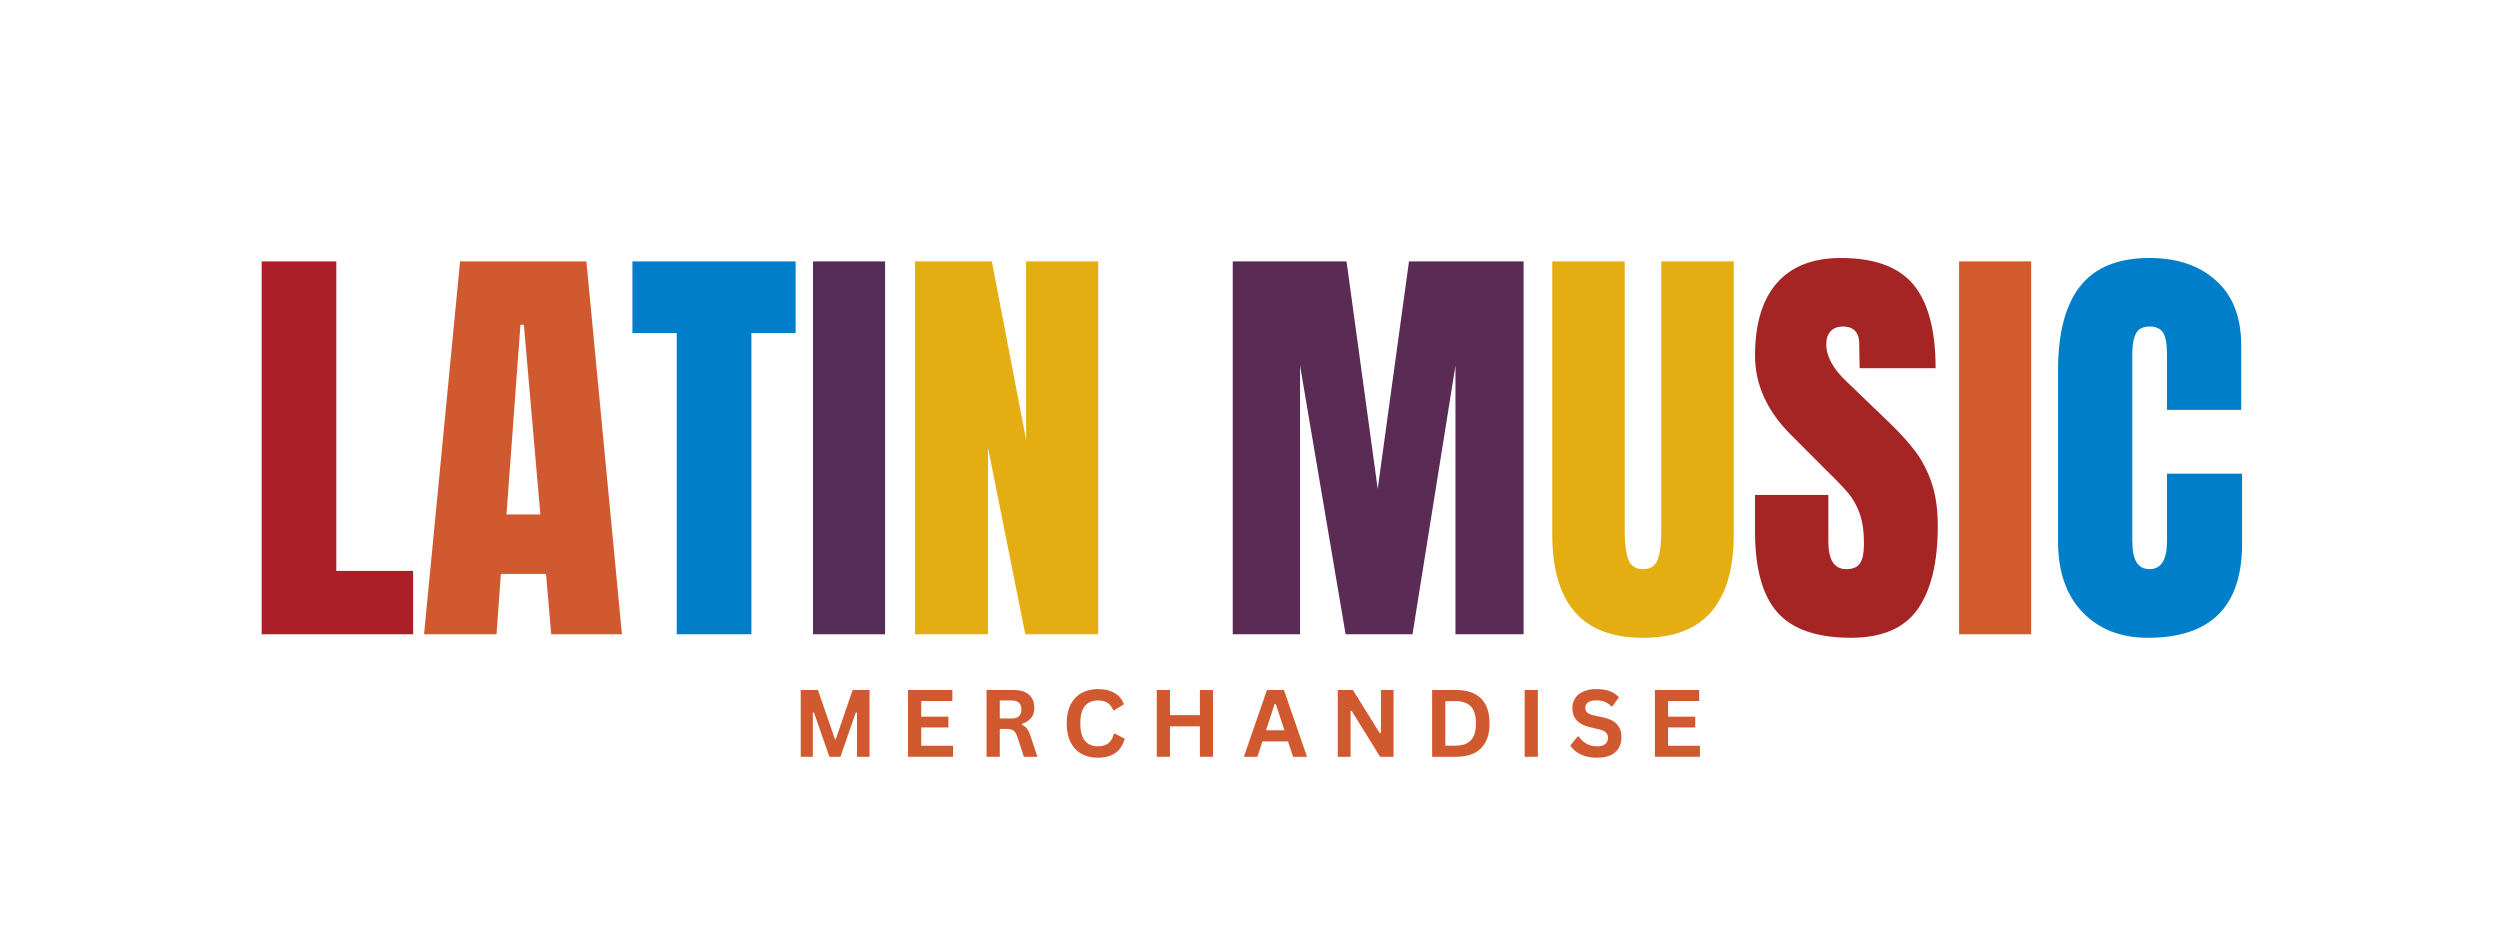 <svg version="1.0" preserveAspectRatio="xMidYMid meet" height="231" viewBox="0 0 467.25 173.25" zoomAndPan="magnify" width="623" xmlns:xlink="http://www.w3.org/1999/xlink" xmlns="http://www.w3.org/2000/svg"><defs><g></g></defs><g fill-opacity="1" fill="#ac1e28"><g transform="translate(45.826, 118.545)"><g><path d="M 3.078 0 L 3.078 -69.688 L 17.031 -69.688 L 17.031 -11.844 L 31.391 -11.844 L 31.391 0 Z M 3.078 0"></path></g></g></g><g fill-opacity="1" fill="#d0592f"><g transform="translate(78.037, 118.545)"><g><path d="M 1.219 0 L 7.953 -69.688 L 31.562 -69.688 L 38.203 0 L 24.984 0 L 24.016 -11.281 L 15.578 -11.281 L 14.766 0 Z M 16.625 -22.391 L 22.953 -22.391 L 19.875 -57.844 L 19.234 -57.844 Z M 16.625 -22.391"></path></g></g></g><g fill-opacity="1" fill="#007ec9"><g transform="translate(117.389, 118.545)"><g><path d="M 9.094 0 L 9.094 -56.297 L 0.812 -56.297 L 0.812 -69.688 L 31.312 -69.688 L 31.312 -56.297 L 23.047 -56.297 L 23.047 0 Z M 9.094 0"></path></g></g></g><g fill-opacity="1" fill="#562c58"><g transform="translate(149.517, 118.545)"><g><path d="M 2.438 0 L 2.438 -69.688 L 15.906 -69.688 L 15.906 0 Z M 2.438 0"></path></g></g></g><g fill-opacity="1" fill="#e4ae13"><g transform="translate(167.937, 118.545)"><g><path d="M 3.078 0 L 3.078 -69.688 L 17.438 -69.688 L 23.844 -36.344 L 23.844 -69.688 L 37.312 -69.688 L 37.312 0 L 23.688 0 L 16.719 -34.891 L 16.719 0 Z M 3.078 0"></path></g></g></g><g fill-opacity="1" fill="#e4ae13"><g transform="translate(208.338, 118.545)"><g></g></g></g><g fill-opacity="1" fill="#5a2c55"><g transform="translate(227.323, 118.545)"><g><path d="M 3.078 0 L 3.078 -69.688 L 24.344 -69.688 L 30.172 -27.172 L 36.016 -69.688 L 57.438 -69.688 L 57.438 0 L 44.703 0 L 44.703 -50.219 L 36.672 0 L 24.172 0 L 15.656 -50.219 L 15.656 0 Z M 3.078 0"></path></g></g></g><g fill-opacity="1" fill="#e4ae13"><g transform="translate(287.85, 118.545)"><g><path d="M 19.234 0.656 C 13.492 0.656 9.227 -0.969 6.438 -4.219 C 3.656 -7.469 2.266 -12.281 2.266 -18.656 L 2.266 -69.688 L 15.812 -69.688 L 15.812 -19.234 C 15.812 -17.016 16.031 -15.281 16.469 -14.031 C 16.906 -12.789 17.828 -12.172 19.234 -12.172 C 20.629 -12.172 21.547 -12.773 21.984 -13.984 C 22.422 -15.203 22.641 -16.953 22.641 -19.234 L 22.641 -69.688 L 36.188 -69.688 L 36.188 -18.656 C 36.188 -12.281 34.789 -7.469 32 -4.219 C 29.219 -0.969 24.961 0.656 19.234 0.656 Z M 19.234 0.656"></path></g></g></g><g fill-opacity="1" fill="#a42523"><g transform="translate(326.312, 118.545)"><g><path d="M 19.625 0.656 C 13.301 0.656 8.734 -0.91 5.922 -4.047 C 3.109 -7.191 1.703 -12.254 1.703 -19.234 L 1.703 -26.047 L 15.406 -26.047 L 15.406 -17.359 C 15.406 -13.898 16.516 -12.172 18.734 -12.172 C 19.984 -12.172 20.848 -12.535 21.328 -13.266 C 21.816 -13.992 22.062 -15.223 22.062 -16.953 C 22.062 -19.223 21.789 -21.102 21.25 -22.594 C 20.707 -24.082 20.016 -25.328 19.172 -26.328 C 18.336 -27.328 16.844 -28.879 14.688 -30.984 L 8.688 -37 C 4.031 -41.539 1.703 -46.566 1.703 -52.078 C 1.703 -58.023 3.066 -62.551 5.797 -65.656 C 8.523 -68.77 12.516 -70.328 17.766 -70.328 C 24.035 -70.328 28.551 -68.664 31.312 -65.344 C 34.07 -62.02 35.453 -56.816 35.453 -49.734 L 21.25 -49.734 L 21.172 -54.516 C 21.172 -55.43 20.91 -56.16 20.391 -56.703 C 19.879 -57.242 19.164 -57.516 18.25 -57.516 C 17.164 -57.516 16.352 -57.219 15.812 -56.625 C 15.281 -56.031 15.016 -55.219 15.016 -54.188 C 15.016 -51.914 16.312 -49.566 18.906 -47.141 L 27.016 -39.344 C 28.91 -37.508 30.477 -35.766 31.719 -34.109 C 32.957 -32.461 33.957 -30.516 34.719 -28.266 C 35.477 -26.023 35.859 -23.363 35.859 -20.281 C 35.859 -13.414 34.598 -8.207 32.078 -4.656 C 29.566 -1.113 25.414 0.656 19.625 0.656 Z M 19.625 0.656"></path></g></g></g><g fill-opacity="1" fill="#d35a2d"><g transform="translate(363.717, 118.545)"><g><path d="M 2.438 0 L 2.438 -69.688 L 15.906 -69.688 L 15.906 0 Z M 2.438 0"></path></g></g></g><g fill-opacity="1" fill="#007ec9"><g transform="translate(382.136, 118.545)"><g><path d="M 19.312 0.656 C 14.227 0.656 10.156 -0.938 7.094 -4.125 C 4.039 -7.32 2.516 -11.707 2.516 -17.281 L 2.516 -49.406 C 2.516 -56.332 3.895 -61.551 6.656 -65.062 C 9.414 -68.57 13.738 -70.328 19.625 -70.328 C 24.77 -70.328 28.91 -68.922 32.047 -66.109 C 35.18 -63.297 36.75 -59.242 36.75 -53.953 L 36.75 -41.938 L 22.875 -41.938 L 22.875 -52.25 C 22.875 -54.25 22.629 -55.625 22.141 -56.375 C 21.66 -57.133 20.82 -57.516 19.625 -57.516 C 18.383 -57.516 17.535 -57.082 17.078 -56.219 C 16.617 -55.352 16.391 -54.082 16.391 -52.406 L 16.391 -17.438 C 16.391 -15.602 16.66 -14.266 17.203 -13.422 C 17.742 -12.586 18.551 -12.172 19.625 -12.172 C 21.789 -12.172 22.875 -13.926 22.875 -17.438 L 22.875 -30.016 L 36.906 -30.016 L 36.906 -16.875 C 36.906 -5.188 31.039 0.656 19.312 0.656 Z M 19.312 0.656"></path></g></g></g><g fill-opacity="1" fill="#d0592f"><g transform="translate(148.03, 141.442)"><g><path d="M 3.891 0 L 1.625 0 L 1.625 -12.484 L 4.844 -12.484 L 8.016 -3.297 L 8.188 -3.297 L 11.328 -12.484 L 14.484 -12.484 L 14.484 0 L 12.141 0 L 12.141 -8.25 L 11.922 -8.281 L 9.047 0 L 6.984 0 L 4.094 -8.281 L 3.891 -8.25 Z M 3.891 0"></path></g></g></g><g fill-opacity="1" fill="#d0592f"><g transform="translate(168.086, 141.442)"><g><path d="M 4.094 -5.484 L 4.094 -2.062 L 10.047 -2.062 L 10.047 0 L 1.625 0 L 1.625 -12.484 L 9.906 -12.484 L 9.906 -10.422 L 4.094 -10.422 L 4.094 -7.5 L 9.172 -7.5 L 9.172 -5.484 Z M 4.094 -5.484"></path></g></g></g><g fill-opacity="1" fill="#d0592f"><g transform="translate(182.766, 141.442)"><g><path d="M 1.625 0 L 1.625 -12.484 L 6.641 -12.484 C 7.93 -12.484 8.906 -12.188 9.562 -11.594 C 10.219 -11 10.547 -10.176 10.547 -9.125 C 10.547 -8.363 10.352 -7.742 9.969 -7.266 C 9.582 -6.785 9.008 -6.414 8.25 -6.156 L 8.25 -5.969 C 8.645 -5.801 8.961 -5.551 9.203 -5.219 C 9.441 -4.883 9.672 -4.383 9.891 -3.719 L 11.125 0 L 8.594 0 L 7.375 -3.734 C 7.25 -4.109 7.109 -4.398 6.953 -4.609 C 6.797 -4.816 6.598 -4.969 6.359 -5.062 C 6.117 -5.156 5.801 -5.203 5.406 -5.203 L 4.094 -5.203 L 4.094 0 Z M 6.328 -7.156 C 7.523 -7.156 8.125 -7.711 8.125 -8.828 C 8.125 -9.961 7.523 -10.531 6.328 -10.531 L 4.094 -10.531 L 4.094 -7.156 Z M 6.328 -7.156"></path></g></g></g><g fill-opacity="1" fill="#d0592f"><g transform="translate(198.385, 141.442)"><g><path d="M 6.828 0.172 C 5.672 0.172 4.656 -0.062 3.781 -0.531 C 2.906 -1.008 2.219 -1.727 1.719 -2.688 C 1.227 -3.645 0.984 -4.828 0.984 -6.234 C 0.984 -7.641 1.227 -8.82 1.719 -9.781 C 2.219 -10.738 2.906 -11.457 3.781 -11.938 C 4.656 -12.414 5.672 -12.656 6.828 -12.656 C 8.023 -12.656 9.039 -12.422 9.875 -11.953 C 10.719 -11.484 11.316 -10.77 11.672 -9.812 L 9.875 -8.703 L 9.672 -8.719 C 9.398 -9.363 9.035 -9.828 8.578 -10.109 C 8.117 -10.391 7.535 -10.531 6.828 -10.531 C 5.785 -10.531 4.973 -10.188 4.391 -9.5 C 3.816 -8.82 3.531 -7.734 3.531 -6.234 C 3.531 -4.754 3.816 -3.672 4.391 -2.984 C 4.973 -2.297 5.785 -1.953 6.828 -1.953 C 8.441 -1.953 9.43 -2.738 9.797 -4.312 L 10.016 -4.312 L 11.828 -3.375 C 11.492 -2.188 10.91 -1.297 10.078 -0.703 C 9.254 -0.117 8.172 0.172 6.828 0.172 Z M 6.828 0.172"></path></g></g></g><g fill-opacity="1" fill="#d0592f"><g transform="translate(214.575, 141.442)"><g><path d="M 9.688 -7.781 L 9.688 -12.484 L 12.141 -12.484 L 12.141 0 L 9.688 0 L 9.688 -5.688 L 4.094 -5.688 L 4.094 0 L 1.625 0 L 1.625 -12.484 L 4.094 -12.484 L 4.094 -7.781 Z M 9.688 -7.781"></path></g></g></g><g fill-opacity="1" fill="#d0592f"><g transform="translate(232.293, 141.442)"><g><path d="M 11.984 0 L 9.375 0 L 8.438 -2.875 L 3.656 -2.875 L 2.719 0 L 0.188 0 L 4.5 -12.484 L 7.672 -12.484 Z M 5.938 -9.875 L 4.328 -4.953 L 7.766 -4.953 L 6.141 -9.875 Z M 5.938 -9.875"></path></g></g></g><g fill-opacity="1" fill="#d0592f"><g transform="translate(248.406, 141.442)"><g><path d="M 4.016 0 L 1.625 0 L 1.625 -12.484 L 4.453 -12.484 L 9.453 -4.438 L 9.688 -4.469 L 9.688 -12.484 L 12.047 -12.484 L 12.047 0 L 9.531 0 L 4.219 -8.594 L 4.016 -8.547 Z M 4.016 0"></path></g></g></g><g fill-opacity="1" fill="#d0592f"><g transform="translate(266.039, 141.442)"><g><path d="M 6.109 -12.484 C 8.141 -12.484 9.688 -11.957 10.75 -10.906 C 11.82 -9.863 12.359 -8.305 12.359 -6.234 C 12.359 -4.18 11.82 -2.629 10.75 -1.578 C 9.688 -0.523 8.141 0 6.109 0 L 1.625 0 L 1.625 -12.484 Z M 5.969 -2.078 C 7.25 -2.078 8.207 -2.406 8.844 -3.062 C 9.488 -3.719 9.812 -4.773 9.812 -6.234 C 9.812 -7.703 9.488 -8.766 8.844 -9.422 C 8.207 -10.078 7.25 -10.406 5.969 -10.406 L 4.094 -10.406 L 4.094 -2.078 Z M 5.969 -2.078"></path></g></g></g><g fill-opacity="1" fill="#d0592f"><g transform="translate(283.331, 141.442)"><g><path d="M 4.094 0 L 1.625 0 L 1.625 -12.484 L 4.094 -12.484 Z M 4.094 0"></path></g></g></g><g fill-opacity="1" fill="#d0592f"><g transform="translate(293, 141.442)"><g><path d="M 5.531 0.172 C 4.664 0.172 3.895 0.066 3.219 -0.141 C 2.551 -0.359 1.988 -0.641 1.531 -0.984 C 1.082 -1.328 0.738 -1.707 0.5 -2.125 L 1.859 -3.781 L 2.078 -3.781 C 2.453 -3.227 2.926 -2.785 3.5 -2.453 C 4.082 -2.117 4.758 -1.953 5.531 -1.953 C 6.188 -1.953 6.68 -2.094 7.016 -2.375 C 7.359 -2.656 7.531 -3.039 7.531 -3.531 C 7.531 -3.82 7.473 -4.066 7.359 -4.266 C 7.254 -4.461 7.078 -4.633 6.828 -4.781 C 6.578 -4.926 6.238 -5.047 5.812 -5.141 L 4.203 -5.516 C 3.086 -5.773 2.254 -6.203 1.703 -6.797 C 1.148 -7.391 0.875 -8.16 0.875 -9.109 C 0.875 -9.816 1.051 -10.438 1.406 -10.969 C 1.758 -11.5 2.273 -11.91 2.953 -12.203 C 3.629 -12.504 4.438 -12.656 5.375 -12.656 C 6.332 -12.656 7.156 -12.531 7.844 -12.281 C 8.531 -12.031 9.109 -11.641 9.578 -11.109 L 8.359 -9.438 L 8.141 -9.438 C 7.785 -9.812 7.379 -10.086 6.922 -10.266 C 6.473 -10.453 5.957 -10.547 5.375 -10.547 C 4.695 -10.547 4.18 -10.426 3.828 -10.188 C 3.473 -9.945 3.297 -9.617 3.297 -9.203 C 3.297 -8.805 3.414 -8.492 3.656 -8.266 C 3.906 -8.035 4.336 -7.852 4.953 -7.719 L 6.594 -7.375 C 7.801 -7.113 8.676 -6.676 9.219 -6.062 C 9.77 -5.457 10.047 -4.66 10.047 -3.672 C 10.047 -2.898 9.879 -2.223 9.547 -1.641 C 9.211 -1.066 8.707 -0.617 8.031 -0.297 C 7.352 0.016 6.52 0.172 5.531 0.172 Z M 5.531 0.172"></path></g></g></g><g fill-opacity="1" fill="#d0592f"><g transform="translate(307.671, 141.442)"><g><path d="M 4.094 -5.484 L 4.094 -2.062 L 10.047 -2.062 L 10.047 0 L 1.625 0 L 1.625 -12.484 L 9.906 -12.484 L 9.906 -10.422 L 4.094 -10.422 L 4.094 -7.5 L 9.172 -7.5 L 9.172 -5.484 Z M 4.094 -5.484"></path></g></g></g></svg>